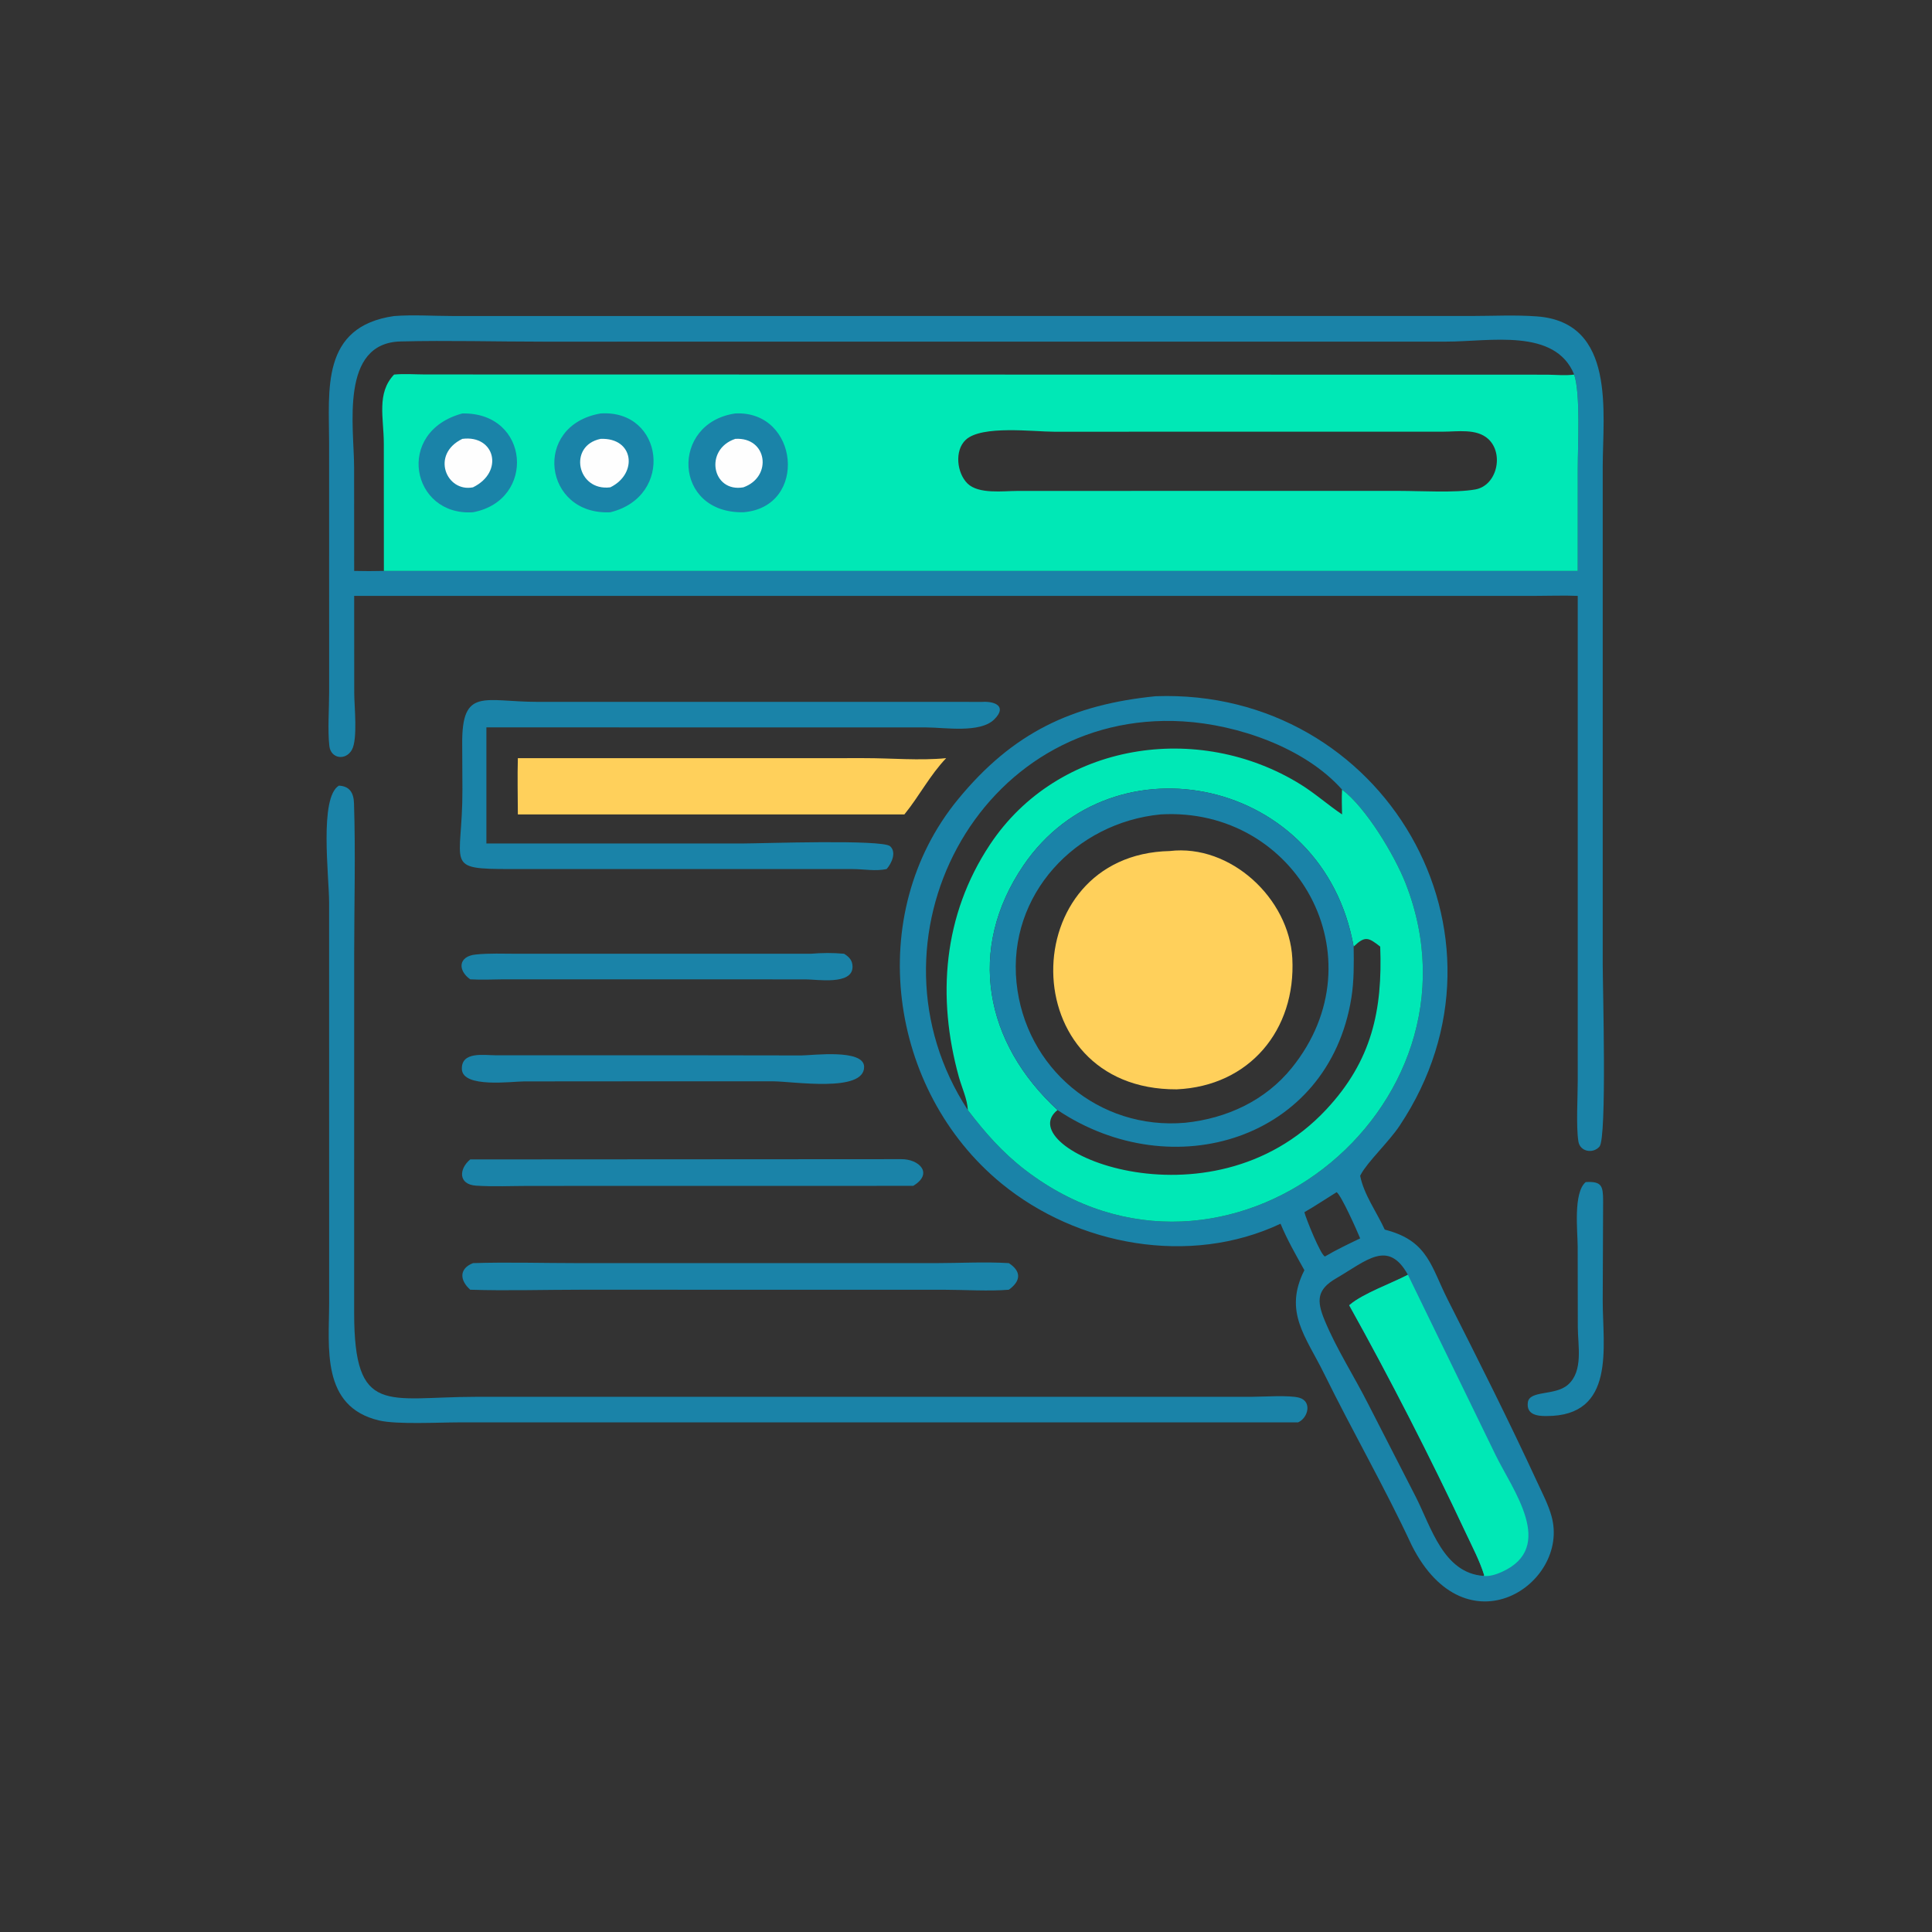 <svg xmlns="http://www.w3.org/2000/svg" xmlns:xlink="http://www.w3.org/1999/xlink" width="1024" height="1024"><rect width="100%" height="100%" fill="#333333" stroke="none"/><path fill="#1A83A8" transform="scale(2 2)" d="M420.238 313.26C424.501 313.025 424.824 314.296 424.843 318.232L424.736 344.767C424.739 356.903 428.282 375.321 409.814 375.263C407.447 375.296 404.464 374.928 404.893 371.66C405.328 368.349 412.11 369.973 415.524 366.968C419.656 363.333 418.146 356.575 418.136 351.708L418.103 330.425C418.1 326.42 416.863 316.082 420.238 313.26Z"></path><path fill="#1A83A8" transform="scale(2 2)" d="M214.845 252.757C217.843 252.509 220.699 252.475 223.697 252.757C225.038 253.6 225.946 254.535 225.932 256.248C225.892 261.132 216.497 259.544 213.508 259.544L133.125 259.535C130.29 259.59 127.455 259.68 124.621 259.535C121.25 257.162 121.443 253.43 126.048 252.956C129.687 252.581 133.452 252.756 137.111 252.755L214.845 252.757Z"></path><path fill="#1A83A8" transform="scale(2 2)" d="M187.091 279.667L212.387 279.704C215.217 279.696 228.97 277.894 229 282.725C229.043 289.661 210.101 286.554 204.736 286.555L163.729 286.563L138.922 286.583C135.688 286.584 122.591 288.421 122.402 283.33C122.226 278.565 128.34 279.661 131.296 279.661L187.091 279.667Z"></path><path fill="#1A83A8" transform="scale(2 2)" d="M124.621 307.259L238.846 307.19C243.558 307.144 247.478 310.965 242.009 314.264L140.081 314.281C135.484 314.287 130.758 314.515 126.172 314.211C121.376 313.894 121.609 309.74 124.621 307.259Z"></path><path fill="#1A83A8" transform="scale(2 2)" d="M125.351 334.741C134.548 334.452 143.849 334.736 153.058 334.738L247.991 334.741C254.392 334.738 260.969 334.352 267.348 334.741C270.784 336.955 270.489 339.539 267.348 341.79C262.275 342.228 255.367 341.799 250.084 341.796L153.869 341.789C144.148 341.79 134.33 342.096 124.621 341.79C121.803 339.293 121.631 336.199 125.351 334.741Z"></path><path fill="#FFD05B" transform="scale(2 2)" d="M178.657 200.92L228.989 200.915C236.181 200.901 243.607 201.615 250.742 200.92C246.382 205.499 243.615 210.988 239.676 215.826L208.875 215.826L137.236 215.826C137.224 210.861 137.1 205.883 137.236 200.92L178.657 200.92Z"></path><path fill="#1A83A8" transform="scale(2 2)" d="M260.328 186.006C263.568 185.799 267.025 187.15 263.476 190.657C259.721 194.367 250.334 192.78 245.491 192.775L128.901 192.76L128.901 223.527L197.119 223.526C201.75 223.526 233.84 222.391 235.891 224.262C237.673 225.887 236.246 228.851 234.97 230.304C232.035 230.942 228.97 230.321 226.002 230.311L135.491 230.308C117.284 230.305 122.608 229.547 122.545 209.265L122.49 197.079C122.378 182.031 128.361 185.995 142.389 185.999L260.328 186.006Z"></path><path fill="#1A83A8" transform="scale(2 2)" d="M89.798 208.207C92.645 208.324 93.726 210.117 93.814 212.869C94.245 226.209 93.864 239.68 93.861 253.031L93.855 347.996C93.87 375.42 102.616 370.19 125.937 370.175L331.793 370.166C334.867 370.164 341.594 369.673 344.289 370.404C347.744 371.341 346.713 375.739 344.019 376.935L121.652 376.944C116.238 376.944 105.228 377.546 100.52 376.45C84.974 372.831 87.223 357.021 87.228 345.25L87.219 239.174C87.212 232.178 84.571 211.379 89.798 208.207Z"></path><path fill="#1A83A8" transform="scale(2 2)" d="M306.276 184.505C366.607 182.351 404.819 247.528 370.897 298.352C368.052 302.615 362.438 307.876 360.649 311.232L360.46 311.593C361.413 316.532 364.881 321.287 366.974 325.857L367.901 326.116C378.459 329.115 379.332 335.85 383.665 344.416C391.781 360.459 399.885 376.542 407.422 392.868C408.778 395.806 410.344 398.77 411.196 401.9C416.053 419.739 388.56 438.119 374.146 409.58C366.958 394.124 358.404 379.29 350.879 363.988C346.069 354.205 340.088 347.663 345.676 336.616C343.43 332.584 341.126 328.569 339.354 324.3C315.338 335.625 285.49 330.148 265.318 313.569C235.414 288.992 228.896 242.307 253.863 211.856C268.441 194.077 284.202 186.715 306.276 184.505ZM256.482 294.171C261.064 300.179 265.701 305.47 271.74 310.093C324.667 350.603 395.836 293.787 372.525 234.156C369.618 226.719 362.006 213.999 355.66 209.252C355.535 211.44 355.619 213.637 355.66 215.826C351.907 213.302 348.564 210.3 344.706 207.903C317.641 191.088 280.389 196.635 262.349 223.826C249.922 242.559 248.247 264.206 254.11 285.415C254.86 288.127 256.385 291.371 256.482 294.171ZM256.482 294.171C256.385 291.371 254.86 288.127 254.11 285.415C248.247 264.206 249.922 242.559 262.349 223.826C280.389 196.635 317.641 191.088 344.706 207.903C348.564 210.3 351.907 213.302 355.66 215.826C355.619 213.637 355.535 211.44 355.66 209.252C345.819 198.16 328.054 192.04 313.478 191.173C259.347 187.956 227.169 249.31 256.482 294.171ZM393.201 417.627L393.32 417.43C392.164 413.681 390.145 409.843 388.479 406.288C379.127 386.333 368.242 365.089 357.554 345.912L357.736 345.758C361.199 342.793 368.768 340.101 373.108 337.827C367.861 328.368 362.148 334.093 354.113 338.762C348.992 341.737 348.875 344.638 351.032 349.866C354.174 357.48 358.882 364.748 362.604 372.118L375.242 396.774C379.291 404.767 382.556 416.929 393.201 417.627ZM354.22 315.935C351.369 317.693 348.586 319.585 345.676 321.242C346.045 322.809 350.042 332.767 351.134 332.974C354.155 331.193 357.301 329.7 360.46 328.183C359.653 326.199 355.491 316.83 354.22 315.935Z"></path><path fill="#00E8B6" transform="scale(2 2)" d="M373.108 337.827L396.295 385.493C400.734 394.689 412.61 410.054 397.947 416.599C396.574 417.212 394.709 417.841 393.201 417.627L393.32 417.43C392.164 413.681 390.145 409.843 388.479 406.288C379.127 386.333 368.242 365.089 357.554 345.912L357.736 345.758C361.199 342.793 368.768 340.101 373.108 337.827Z"></path><path fill="#00E8B6" transform="scale(2 2)" d="M256.482 294.171C256.385 291.371 254.86 288.127 254.11 285.415C248.247 264.206 249.922 242.559 262.349 223.826C280.389 196.635 317.641 191.088 344.706 207.903C348.564 210.3 351.907 213.302 355.66 215.826C355.619 213.637 355.535 211.44 355.66 209.252C362.006 213.999 369.618 226.719 372.525 234.156C395.836 293.787 324.667 350.603 271.74 310.093C265.701 305.47 261.064 300.179 256.482 294.171ZM280.252 294.171C310.768 314.582 352.114 302.075 358.13 264.433C358.843 259.975 358.797 255.364 358.732 250.859C350.789 206.009 294.978 194.586 271.29 229.245C256.023 251.585 260.987 276.428 280.252 294.171ZM358.732 250.859C358.797 255.364 358.843 259.975 358.13 264.433C352.114 302.075 310.768 314.582 280.252 294.171C267.411 304.371 320.484 327.16 351.435 294.067C363.58 281.081 366.406 267.704 365.772 250.859C362.656 248.426 361.756 247.942 358.732 250.859Z"></path><path fill="#1A83A8" transform="scale(2 2)" d="M280.252 294.171C260.987 276.428 256.023 251.585 271.29 229.245C294.978 194.586 350.789 206.009 358.732 250.859C358.797 255.364 358.843 259.975 358.13 264.433C352.114 302.075 310.768 314.582 280.252 294.171ZM307.599 215.826C285.002 218.014 267.048 237.139 269.385 260.372C271.67 283.08 291.292 299.546 314.099 297.54C325.091 296.398 335.317 291.693 342.346 282.989C365.928 253.785 343.616 213.759 307.599 215.826Z"></path><path fill="#FFD05B" transform="scale(2 2)" d="M309.996 225.532C326.148 223.623 341.654 238.144 342.478 253.983C343.465 272.962 331.101 287.836 311.829 288.685C268.281 288.879 268.758 226.43 309.996 225.532Z"></path><path fill="#1A83A8" transform="scale(2 2)" d="M104.436 83.755C109.444 83.371 114.742 83.741 119.787 83.744L389.914 83.741C395.681 83.737 401.621 83.418 407.362 83.854C428.32 85.446 424.75 109.474 424.738 123.609L424.736 255.53C424.737 261.427 425.88 301.506 423.889 303.842C422.203 305.82 418.729 305.25 418.289 302.49C417.661 298.552 418.117 290.83 418.115 286.575L418.12 251.813L418.12 157.915C414.409 157.761 410.626 157.912 406.908 157.912L93.859 157.915L93.877 183.697C93.881 187.088 94.843 195.882 93.248 198.717C91.593 201.66 87.67 201.053 87.285 197.719C86.806 193.582 87.229 187.765 87.228 183.417L87.219 117.428C87.217 103.423 84.925 86.544 104.436 83.755ZM417.177 99.263C414.926 99.584 412.345 99.32 410.059 99.294L112.65 99.237C109.959 99.226 107.108 99.005 104.436 99.263C99.735 104.192 101.707 110.768 101.714 117.546L101.732 151.3L418.12 151.3L418.127 124.008C418.127 117.868 418.878 104.468 417.177 99.263ZM93.859 151.3C96.49 151.363 99.101 151.367 101.732 151.3L101.714 117.546C101.707 110.768 99.735 104.192 104.436 99.263C107.108 99.005 109.959 99.226 112.65 99.237L410.059 99.294C412.345 99.32 414.926 99.584 417.177 99.263C412.129 86.873 394.846 90.526 383.377 90.53L143.998 90.543C131.42 90.543 118.742 90.175 106.179 90.487C89.951 90.89 93.839 113.248 93.843 123.886L93.859 151.3Z"></path><path fill="#00E8B6" transform="scale(2 2)" d="M417.177 99.263C418.878 104.468 418.127 117.868 418.127 124.008L418.12 151.3L101.732 151.3L101.714 117.546C101.707 110.768 99.735 104.192 104.436 99.263C107.108 99.005 109.959 99.226 112.65 99.237L410.059 99.294C412.345 99.32 414.926 99.584 417.177 99.263ZM319.936 114.404L279.379 114.412C273.923 114.413 260.115 112.615 255.917 116.571C252.889 119.424 253.591 125.38 256.392 128.129C259.343 131.023 265.879 130.107 269.624 130.103L331.375 130.088L370.94 130.093C376.629 130.094 385.611 130.657 390.952 129.714C396.769 128.686 398.618 120.167 394.379 116.316C391.284 113.503 386.219 114.404 382.362 114.4L319.936 114.404Z"></path><path fill="#1A83A8" transform="scale(2 2)" d="M122.524 109.572C140.433 109.207 142.151 132.612 125.351 135.754C109.016 136.859 104.551 114.397 122.524 109.572Z"></path><path fill="#FEFEFE" transform="scale(2 2)" d="M122.524 116.305C131.152 115.193 133.678 125.048 125.351 129.145C118.31 130.552 114.041 120.423 122.524 116.305Z"></path><path fill="#1A83A8" transform="scale(2 2)" d="M159.171 109.572C175.873 108.46 178.803 131.58 161.743 135.754C144.058 136.629 140.932 112.714 159.171 109.572Z"></path><path fill="#FEFEFE" transform="scale(2 2)" d="M159.171 116.305C168.021 115.95 169.116 125.525 161.743 129.145C152.899 130.278 150.468 118.066 159.171 116.305Z"></path><path fill="#1A83A8" transform="scale(2 2)" d="M194.852 109.572C211.729 108.7 214.281 134.369 197.01 135.754C178.334 136.109 177.617 112.07 194.852 109.572Z"></path><path fill="#FEFEFE" transform="scale(2 2)" d="M194.852 116.305C203.331 115.766 204.813 126.353 197.01 129.145C188.692 130.612 186.519 119.1 194.852 116.305Z"></path></svg>